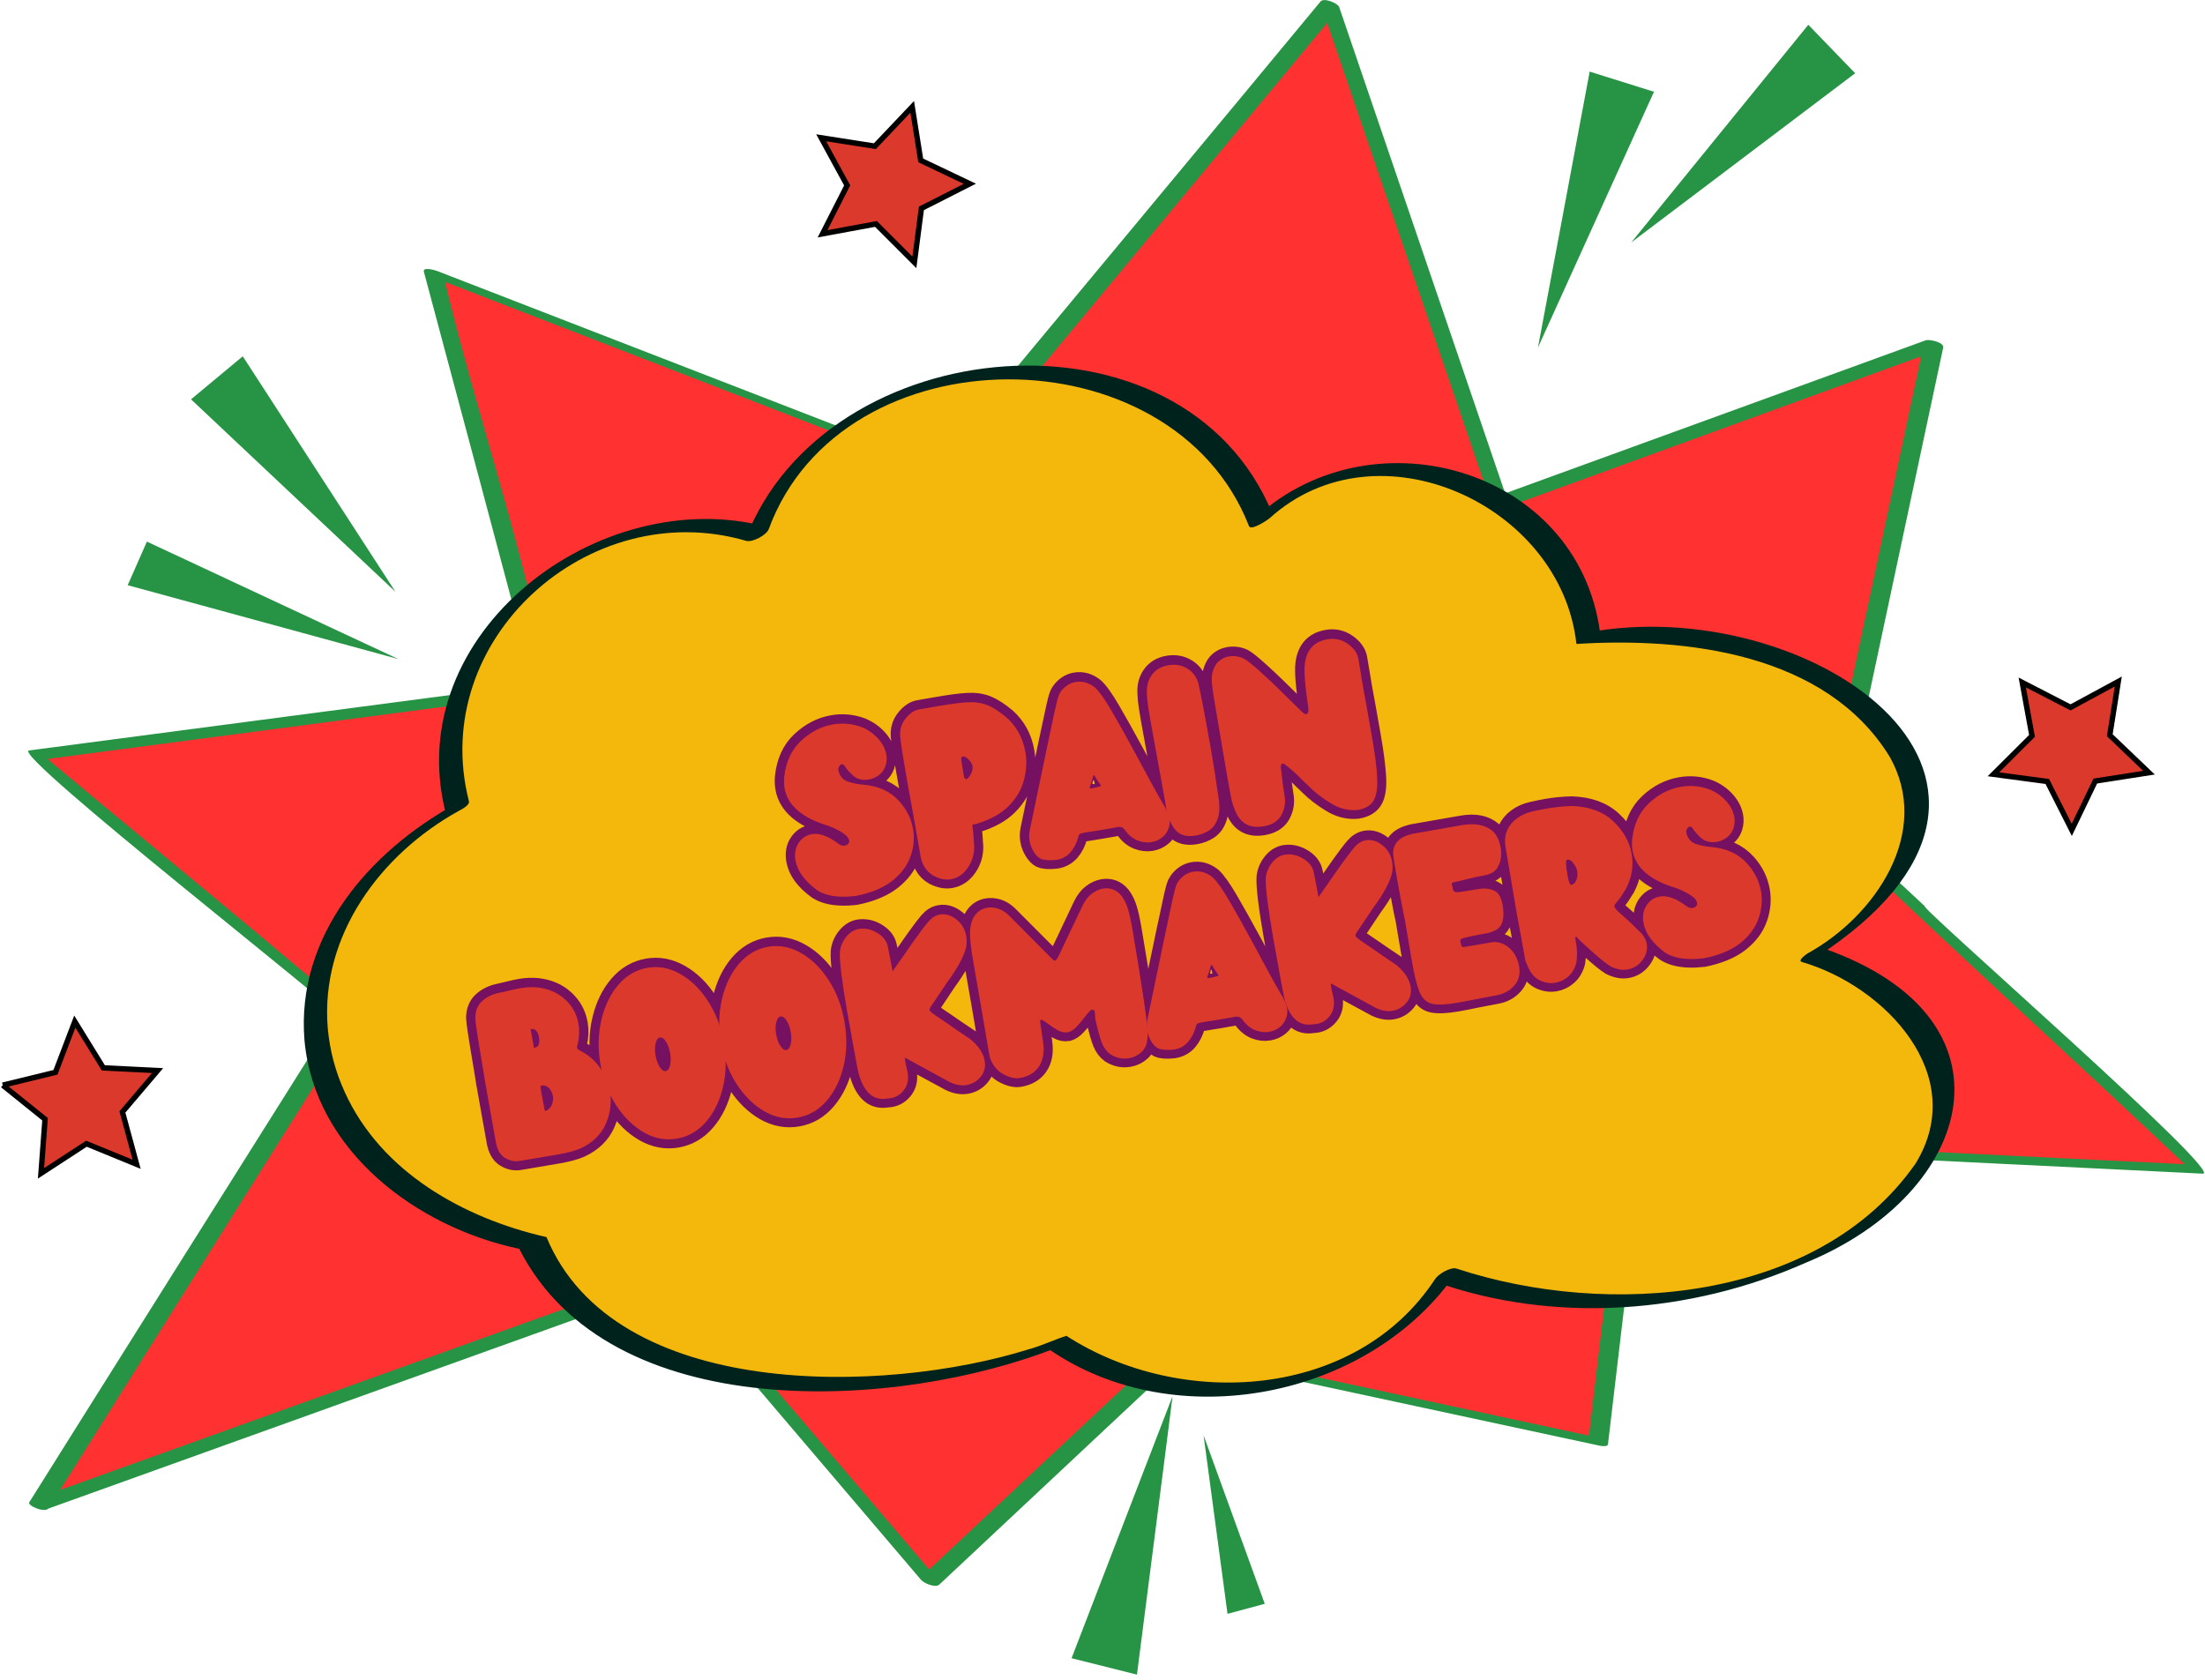 <svg xmlns="http://www.w3.org/2000/svg" xmlns:xlink="http://www.w3.org/1999/xlink" width="500" zoomAndPan="magnify" viewBox="0 0 375 285.75" height="381" preserveAspectRatio="xMidYMid meet" version="1.0"><defs><g/><clipPath id="38503df933"><path d="M 4 0 L 374.836 0 L 374.836 270 L 4 270 Z M 4 0 " clip-rule="nonzero"/></clipPath><clipPath id="510dd35a85"><path d="M 182 237 L 200 237 L 200 284.75 L 182 284.75 Z M 182 237 " clip-rule="nonzero"/></clipPath><clipPath id="c8534e6190"><path d="M 0.164 173 L 27 173 L 27 200 L 0.164 200 Z M 0.164 173 " clip-rule="nonzero"/></clipPath><clipPath id="39698eac8b"><path d="M 0.164 160 L 40 160 L 40 213 L 0.164 213 Z M 0.164 160 " clip-rule="nonzero"/></clipPath><clipPath id="129baaa3e0"><path d="M 326 103 L 374.836 103 L 374.836 155 L 326 155 Z M 326 103 " clip-rule="nonzero"/></clipPath><clipPath id="24c7d4feb8"><path d="M 51.672 62.141 L 332.676 62.141 L 332.676 237.488 L 51.672 237.488 Z M 51.672 62.141 " clip-rule="nonzero"/></clipPath></defs><path fill="#ff3131" d="M 6.633 256.008 L 58.992 172.75 L 5.965 128.453 L 92.559 117.055 C 86.297 93.57 80.027 70.07 73.75 46.555 L 160.367 80.102 L 226.145 0.875 L 255.02 85.488 L 328.855 58.621 L 311.383 140.516 L 373.824 198.93 L 277.836 194.234 C 275.824 211.223 273.812 228.23 271.805 245.254 L 199.969 229.805 L 158.203 268.945 L 114.25 217.348 Z M 6.633 256.008 " fill-opacity="1" fill-rule="nonzero"/><g clip-path="url(#38503df933)"><path fill="#279345" d="M 8.293 256.512 L 60.648 173.258 C 60.648 172.359 7.715 129.027 7.301 128.359 L 7.023 129.234 L 93.617 117.816 C 89.773 95.207 80.934 70.246 75.43 46.832 L 73.172 46.969 L 159.789 80.516 C 160.203 80.676 161.562 81.184 161.953 80.699 C 183.645 54.566 206 27.676 227.734 1.473 L 224.559 0.508 L 253.43 85.121 C 253.707 85.949 255.641 86.48 256.398 86.203 L 330.238 59.332 L 327.27 58.066 C 321.441 85.328 315.617 112.773 309.77 139.988 C 327.152 157.027 354.551 181.844 372.348 198.77 L 373.203 198.102 L 277.191 193.402 C 276.984 193.402 276.246 193.336 276.199 193.68 C 274.191 210.672 272.18 227.68 270.168 244.703 L 271.574 244.473 C 257.734 241.523 214.98 232.27 201.902 229.461 C 200.059 228.816 198.426 228.539 197.137 230.336 L 156.684 268.211 L 159.766 268.992 L 115.812 217.395 C 115.262 216.75 113.789 216.219 112.961 216.52 L 29.129 246.637 L 5.344 255.176 C 4.191 255.594 7.164 256.973 7.992 256.676 L 115.586 218.016 L 112.73 217.141 L 156.66 268.738 C 157.145 269.293 159.078 270.145 159.746 269.52 L 201.512 230.379 L 200.223 230.449 L 272.055 245.898 C 272.285 245.945 273.391 246.129 273.461 245.668 C 275.473 228.645 277.48 211.641 279.492 194.648 L 278.504 194.922 L 374.492 199.621 C 379.531 200.633 326.254 154.172 327.336 154.125 C 326.324 153.203 314.582 142.242 313.961 141.645 C 312.488 140.078 313.82 137.848 314.074 136.004 L 315.918 127.395 L 330.469 59.148 C 330.676 58.184 328.074 57.676 327.5 57.883 L 253.66 84.754 L 256.629 85.836 C 247.008 57.637 237.383 29.434 227.758 1.223 C 227.504 0.508 225.133 -0.438 224.582 0.254 C 213.621 13.539 168.953 67.207 158.801 79.48 L 160.965 79.664 L 74.348 46.094 C 74.07 45.98 71.84 45.312 72.09 46.234 C 78.383 69.719 84.656 93.219 90.902 116.734 L 91.5 116.25 L 4.906 127.648 C 2.074 128.43 57.91 171.992 57.656 172.844 L 57.309 172.266 C 48.746 185.875 12.734 243.113 4.977 255.523 C 4.609 256.098 7.715 257.434 8.293 256.512 Z M 8.293 256.512 " fill-opacity="1" fill-rule="nonzero"/></g><path fill="#279345" d="M 261.559 59.105 C 262.523 54.086 269.246 18.074 270.352 12.18 L 281.289 15.609 L 261.559 59.105 " fill-opacity="1" fill-rule="nonzero"/><path fill="#279345" d="M 282.738 34.699 L 307.535 4.215 L 315.504 12.457 L 277.422 41.238 Z M 282.738 34.699 " fill-opacity="1" fill-rule="nonzero"/><path fill="#279345" d="M 67.258 100.664 L 41.285 60.602 L 32.488 67.922 L 67.258 100.664 " fill-opacity="1" fill-rule="nonzero"/><path fill="#279345" d="M 60.211 108.582 L 24.984 92.121 L 21.715 99.535 L 67.762 112.105 Z M 60.211 108.582 " fill-opacity="1" fill-rule="nonzero"/><path fill="#279345" d="M 204.688 244.125 L 215.094 272.789 L 208.762 274.496 L 204.688 244.125 " fill-opacity="1" fill-rule="nonzero"/><g clip-path="url(#510dd35a85)"><path fill="#279345" d="M 198.355 245.852 L 193.359 284.832 L 182.238 282.047 L 199.414 237.473 Z M 198.355 245.852 " fill-opacity="1" fill-rule="nonzero"/></g><g clip-path="url(#c8534e6190)"><path fill="#db392c" d="M 0.465 184.77 L 9.441 182.582 L 12.734 173.949 L 17.594 181.824 L 26.824 182.281 L 20.84 189.328 L 23.258 198.238 L 14.715 194.738 L 6.98 199.781 L 7.668 190.57 L 0.465 184.77 " fill-opacity="1" fill-rule="nonzero"/></g><g clip-path="url(#39698eac8b)"><path stroke-linecap="butt" transform="matrix(0.23, 0, 0, 0.23, 0.164, 0.024)" fill="none" stroke-linejoin="miter" d="M 1.307 802.4 L 40.295 792.899 L 54.597 755.404 L 75.702 789.608 L 115.793 791.593 L 89.801 822.199 L 100.303 860.898 L 63.199 845.697 L 29.606 867.6 L 32.592 827.594 L 1.307 802.4 " stroke="#000000" stroke-width="4" stroke-opacity="1" stroke-miterlimit="10"/></g><path fill="#db392c" d="M 352.711 141.301 L 348.543 133.059 L 339.379 131.836 L 345.941 125.297 L 344.281 116.203 L 352.504 120.441 L 360.629 116.043 L 359.18 125.184 L 365.855 131.562 L 356.715 132.988 Z M 352.711 141.301 " fill-opacity="1" fill-rule="nonzero"/><g clip-path="url(#129baaa3e0)"><path stroke-linecap="butt" transform="matrix(0.23, 0, 0, 0.23, 0.164, 0.024)" fill="none" stroke-linejoin="miter" d="M 1531.205 613.604 L 1513.102 577.806 L 1473.3 572.495 L 1501.803 544.095 L 1494.592 504.598 L 1530.305 523.006 L 1565.595 503.902 L 1559.3 543.603 L 1588.295 571.308 L 1548.595 577.5 Z M 1531.205 613.604 " stroke="#000000" stroke-width="4" stroke-opacity="1" stroke-miterlimit="10"/></g><path stroke-linecap="butt" transform="matrix(0.23, 0, 0, 0.23, 0.164, 0.024)" fill-opacity="1" fill="#db392c" fill-rule="nonzero" stroke-linejoin="miter" d="M 675.395 193.902 L 646.994 165.501 L 607.498 172.796 L 625.702 136.998 L 606.497 101.794 L 646.197 108.004 L 673.8 78.907 L 680.095 118.506 L 716.402 135.794 L 680.604 153.998 Z M 675.395 193.902 " stroke="#000000" stroke-width="4" stroke-opacity="1" stroke-miterlimit="10"/><path fill="#f4b80c" d="M 53.773 175.879 C 55.312 193.406 70.652 207.156 90.973 211.449 C 95.668 235.594 153.859 241.473 180.172 228.328 C 198.57 242.68 234.406 236.688 245.922 216.902 C 255.465 220.457 267.383 222.043 280.102 220.926 C 324.637 218.332 352.223 179.344 308.227 162.445 C 347.953 137.672 313.906 102.953 270.086 108.477 C 266.98 82.59 233.289 70.383 214.375 88.402 C 202.73 53.883 139.73 56.453 128.777 90.836 C 100.43 82.922 70.227 109.012 77.805 137.336 C 62.156 145.855 52.387 160.363 53.773 175.879 Z M 53.773 175.879 " fill-opacity="1" fill-rule="nonzero"/><g clip-path="url(#24c7d4feb8)"><path fill="#00221c" d="M 51.781 176.93 C 53.48 195.754 70.852 208.742 88.312 212.41 C 103.625 242.613 152.562 240.02 179.949 229.133 L 178.359 229.465 C 199.934 244.398 233.09 237.895 247.797 216.277 L 244.133 218.043 C 264.387 225.219 287.523 223.453 307.043 214.801 C 336.039 202.93 344.129 173.152 310.059 161.281 L 309.055 162.711 C 354.504 133 308.832 101.523 271.676 107.293 L 272.098 107.426 C 268.211 79.258 232.484 69.578 212.812 88.734 L 216.387 87.352 C 201.141 50.375 140.379 56.117 126.809 91.664 L 130.609 89.652 C 102.105 81.961 67.945 107.605 75.816 138.344 L 77.516 136.734 C 62.781 144.848 50.328 159.203 51.781 176.93 C 51.828 177.355 55.852 176.125 55.738 174.852 C 54.441 159.113 64.75 145.23 78.074 137.898 C 78.52 137.652 79.906 136.957 79.75 136.285 C 72.73 108.789 100.16 84.176 126.922 92 C 127.992 92.27 130.34 91.039 130.742 89.988 C 143.219 56.141 199.375 56.098 212.41 89.473 C 212.746 90.367 215.652 88.402 215.984 88.086 C 234.297 71.59 265.504 85.828 268.098 109.527 C 286.789 108.363 310.461 111.113 321.305 128.598 C 328.703 141.473 318.934 155.848 307.398 162.176 C 307.242 162.285 305.699 163.336 306.395 163.605 C 320.59 167.719 334.965 182.875 325.797 197.879 C 309.254 221.598 273.328 224.211 247.754 215.785 C 246.746 215.406 244.602 216.723 244.066 217.551 C 230.562 238.117 200.762 239.75 181.355 227.207 C 179.211 227.902 177.086 228.93 174.918 229.512 C 150.484 237.156 104.52 238.34 92.938 210.418 C 78.898 207.223 64.84 199.398 58.645 185.781 C 57.047 182.309 56.078 178.664 55.738 174.852 C 55.715 174.402 51.672 175.656 51.781 176.93 Z M 51.781 176.93 " fill-opacity="1" fill-rule="nonzero"/></g><path stroke-linecap="butt" transform="matrix(0.738, -0.129, 0.129, 0.738, 52.217, 137.708)" fill="none" stroke-linejoin="miter" d="M 119.303 40.709 C 122.875 40.617 125.793 39.962 128.07 38.74 C 130.348 37.513 132.027 35.927 133.107 33.983 C 134.186 32.044 134.726 30.037 134.727 27.968 C 134.73 25.582 134.061 23.322 132.724 21.185 C 131.105 18.637 128.624 16.935 125.275 16.081 C 124.098 15.791 123.003 15.362 121.985 14.798 C 120.969 14.219 120.411 13.264 120.305 11.928 C 120.345 11.607 120.474 11.323 120.694 11.065 C 120.919 10.808 121.141 10.682 121.369 10.68 C 121.649 10.744 121.864 10.999 122.024 11.45 C 122.185 11.891 122.586 12.564 123.225 13.453 C 124.083 14.598 125.281 15.166 126.815 15.169 C 127.667 15.17 128.486 14.963 129.261 14.554 C 130.047 14.14 130.643 13.546 131.054 12.766 C 131.467 11.98 131.673 11.159 131.675 10.297 C 131.676 8.99 131.285 7.71 130.508 6.463 C 129.733 5.201 128.69 4.141 127.385 3.278 C 125.379 2.071 123.198 1.469 120.843 1.471 C 118.134 1.469 115.542 2.282 113.068 3.909 C 110.606 5.522 108.898 8.002 107.95 11.345 C 107.726 12.238 107.614 13.065 107.613 13.827 C 107.612 17.806 110.349 21.167 115.818 23.914 C 116.424 24.263 116.84 24.516 117.067 24.672 C 119.041 26.006 120.027 27.119 120.029 28.014 C 120.026 28.336 119.909 28.586 119.667 28.76 C 119.424 28.935 119.145 29.019 118.828 29.016 C 118.352 29.018 117.927 28.812 117.544 28.401 C 115.509 26.231 113.629 25.147 111.914 25.149 C 110.607 25.149 109.502 25.633 108.591 26.607 C 107.681 27.575 107.227 28.846 107.225 30.406 C 107.227 32.883 108.47 35.402 110.958 37.947 C 112.418 39.286 114.586 40.146 117.451 40.524 C 118.498 40.648 119.117 40.713 119.303 40.709 Z M 141.223 40.663 C 142.815 40.666 144.232 40.039 145.466 38.789 C 146.712 37.53 147.462 36.02 147.72 34.266 C 147.976 32.072 148.103 30.676 148.103 30.068 C 148.101 29.623 148.128 29.379 148.173 29.334 C 148.219 29.279 148.547 29.251 149.15 29.25 C 152.402 28.87 155.036 27.964 157.059 26.534 C 159.075 25.107 160.548 23.364 161.472 21.313 C 162.398 19.252 162.86 17.174 162.862 15.073 C 162.861 11.888 161.923 9.105 160.043 6.719 C 158.67 5.093 157.385 3.906 156.171 3.16 C 154.967 2.415 153.514 1.95 151.822 1.761 C 150.136 1.568 147.798 1.472 144.802 1.474 L 140.654 1.47 C 139.606 1.472 138.515 1.965 137.38 2.952 C 136.252 3.93 135.612 5.2 135.456 6.765 C 135.354 8.134 135.3 10.204 135.304 12.977 L 135.302 18.083 C 135.334 21.454 135.351 26.696 135.351 33.797 L 135.349 34.173 C 135.351 37.194 136.723 39.249 139.464 40.34 C 140.062 40.556 140.651 40.664 141.223 40.663 Z M 148.627 18.899 C 148.564 18.898 148.451 18.815 148.289 18.655 L 148.196 18.607 C 148.164 18.548 148.15 18.387 148.148 18.127 L 148.197 14.506 C 148.229 13.961 148.388 13.687 148.673 13.689 C 149.054 13.687 149.452 13.984 149.863 14.574 C 150.283 15.166 150.495 15.684 150.492 16.123 C 150.494 16.6 150.374 17.044 150.131 17.468 C 149.89 17.876 149.619 18.22 149.317 18.49 C 149.021 18.761 148.791 18.901 148.627 18.899 Z M 165.721 40.432 C 166.996 40.432 168.111 40.044 169.068 39.264 C 170.024 38.483 170.805 37.434 171.408 36.132 C 171.473 35.942 171.563 35.789 171.691 35.663 C 171.819 35.532 172.286 35.465 173.075 35.465 L 176.607 35.509 L 180.575 35.513 C 181.332 35.513 181.861 35.875 182.146 36.607 C 182.755 37.819 183.55 38.72 184.537 39.31 C 185.525 39.895 186.528 40.187 187.543 40.189 C 188.501 40.187 189.376 39.964 190.167 39.525 C 190.965 39.077 191.586 38.428 192.033 37.564 C 192.351 36.895 192.509 36.229 192.51 35.557 C 192.51 34.737 192.208 33.557 191.602 32.028 C 190.779 29.858 189.376 25.766 187.403 19.75 C 186.002 15.584 184.777 12.08 183.718 9.233 C 182.67 6.383 181.736 4.427 180.909 3.372 C 179.729 2.066 178.356 1.414 176.795 1.412 C 175.457 1.411 174.25 1.926 173.171 2.954 C 172.981 3.138 172.807 3.346 172.646 3.572 C 172.325 4.013 171.741 5.303 170.887 7.44 C 170.467 8.388 167.105 16.803 160.801 32.689 C 160.481 33.523 160.32 34.352 160.325 35.173 C 160.322 36.194 160.563 37.209 161.046 38.23 C 161.457 39.059 161.961 39.596 162.549 39.836 C 163.138 40.071 163.704 40.223 164.243 40.29 L 164.626 40.336 C 165.006 40.402 165.372 40.429 165.721 40.432 Z M 176.61 25.81 C 176.065 25.811 175.795 25.753 175.79 25.625 C 175.956 25.31 176.182 24.894 176.472 24.389 C 176.756 23.878 176.98 23.414 177.132 23.002 C 177.227 23.002 177.309 23.017 177.377 23.05 C 177.625 23.813 177.882 24.434 178.137 24.912 C 178.33 25.264 178.426 25.503 178.426 25.624 C 178.425 25.688 178.398 25.72 178.335 25.72 Z M 197.767 40.432 C 198.878 40.43 199.926 40.216 200.916 39.79 C 201.902 39.354 202.706 38.568 203.329 37.423 C 203.948 36.271 204.257 34.648 204.257 32.552 C 204.385 29.241 204.447 25.611 204.447 21.664 C 204.446 14.567 204.371 9.538 204.215 6.579 C 204.08 5.047 203.449 3.779 202.311 2.776 C 201.184 1.775 199.795 1.274 198.14 1.271 C 196.483 1.273 195.132 1.799 194.081 2.849 C 193.031 3.893 192.431 5.27 192.274 6.963 C 192.207 7.438 192.157 7.905 192.123 8.371 C 192.091 8.831 192.069 9.409 192.053 10.11 C 192.036 10.811 192.029 11.825 192.028 13.164 L 192.169 31.503 L 192.124 32.796 C 192.122 35.082 192.52 36.924 193.312 38.332 C 194.116 39.732 195.597 40.429 197.767 40.432 Z M 234.917 41.047 C 236.663 41.05 237.96 40.562 238.796 39.591 C 239.647 38.623 240.214 36.981 240.5 34.671 C 240.786 32.366 240.932 29.221 240.933 25.242 C 240.934 19.861 240.916 16.233 240.884 14.354 L 240.934 7.241 C 240.933 5.939 240.331 4.691 239.136 3.498 C 237.948 2.302 236.491 1.704 234.766 1.704 C 231.681 1.706 229.676 3.283 228.75 6.439 C 228.243 8.219 227.942 11.463 227.841 16.17 C 227.839 17.033 227.602 17.51 227.13 17.607 C 226.903 17.605 226.632 17.399 226.312 16.989 L 225.029 15.214 C 219.934 7.987 216.716 3.833 215.38 2.753 C 214.39 2.057 213.277 1.704 212.044 1.706 C 211.245 1.704 210.475 1.903 209.744 2.299 C 209.014 2.696 208.412 3.358 207.928 4.279 C 207.454 5.207 207.203 6.465 207.169 8.057 C 207.137 8.057 207.115 9.217 207.101 11.543 C 207.087 13.869 207.071 16.597 207.053 19.737 C 207.041 22.872 207.033 25.676 207.029 28.157 C 207.032 31.66 207.044 33.414 207.076 33.414 C 207.078 34.341 207.221 35.403 207.509 36.606 C 208.209 39.57 210.115 41.051 213.232 41.049 C 215.206 41.049 216.677 40.438 217.652 39.222 C 218.623 37.989 219.109 36.597 219.106 35.036 C 219.107 33.665 219.184 31.615 219.339 28.88 L 219.34 28.631 C 219.34 28.478 219.394 28.286 219.502 28.062 C 219.621 27.839 219.757 27.725 219.91 27.725 C 220.043 27.722 220.174 27.792 220.299 27.925 C 221.511 29.195 222.627 30.596 223.642 32.117 L 225.078 34.077 C 226.062 35.476 227.424 36.952 229.155 38.497 C 230.891 40.043 232.812 40.892 234.917 41.047 Z M 234.917 41.047 " stroke="#761060" stroke-width="4.179" stroke-opacity="1" stroke-miterlimit="4"/><path stroke-linecap="butt" transform="matrix(0.738, -0.129, 0.129, 0.738, 52.217, 137.708)" fill="none" stroke-linejoin="miter" d="M 42.89 86.909 C 44.865 86.904 46.554 86.749 47.954 86.427 C 50.881 85.63 53.079 84.135 54.541 81.94 C 56.009 79.741 56.74 77.37 56.744 74.831 C 56.744 72.916 56.331 71.066 55.518 69.268 C 54.71 67.465 53.494 65.941 51.869 64.7 C 51.611 64.512 51.416 64.356 51.284 64.233 C 51.159 64.1 51.1 63.952 51.097 63.787 C 51.098 63.602 51.195 63.318 51.393 62.939 C 52.031 61.437 52.347 59.957 52.348 58.497 C 52.345 56.237 51.65 54.216 50.262 52.434 C 48.875 50.647 46.943 49.405 44.467 48.704 C 43.221 48.386 42 48.226 40.793 48.227 C 39.963 48.225 39.131 48.26 38.3 48.322 C 37.475 48.384 36.604 48.433 35.676 48.473 C 34.12 48.535 32.769 48.939 31.617 49.686 C 30.477 50.429 29.76 51.6 29.477 53.191 C 29.343 53.988 29.259 57.9 29.232 64.943 L 29.183 68.136 L 29.232 81.601 C 29.227 83.421 29.709 84.753 30.662 85.602 C 31.621 86.442 32.671 86.857 33.823 86.863 Z M 41.646 76.686 C 41.488 76.685 41.414 76.592 41.41 76.401 L 41.366 72.102 C 41.364 71.689 41.383 71.369 41.411 71.147 C 41.445 70.92 41.555 70.807 41.75 70.809 C 42.347 70.844 42.836 71.136 43.217 71.684 C 43.605 72.217 43.799 72.865 43.804 73.628 C 43.804 74.236 43.649 74.818 43.345 75.379 C 43.043 75.929 42.541 76.35 41.845 76.636 Z M 41.461 62.123 L 41.457 57.773 C 42.478 57.776 42.985 58.51 42.988 59.976 C 42.985 60.484 42.889 60.97 42.692 61.433 C 42.506 61.892 42.096 62.122 41.461 62.123 Z M 69.919 88.003 C 67.311 88.003 64.924 87.121 62.772 85.354 C 60.631 83.584 58.912 81.21 57.621 78.233 C 56.331 75.257 55.685 71.953 55.688 68.324 C 55.684 64.735 56.332 61.441 57.621 58.448 C 58.911 55.456 60.627 53.077 62.776 51.314 C 64.926 49.546 67.308 48.66 69.922 48.661 C 72.531 48.655 74.911 49.546 77.052 51.317 C 79.205 53.079 80.918 55.457 82.184 58.45 C 83.457 61.44 84.095 64.731 84.098 68.325 C 84.095 71.954 83.461 75.257 82.184 78.236 C 80.914 81.21 79.209 83.585 77.053 85.357 C 74.91 87.121 72.533 88.004 69.919 88.003 Z M 70.014 72.441 C 70.485 72.438 70.883 72.069 71.204 71.32 C 71.521 70.566 71.68 69.652 71.679 68.567 C 71.681 67.52 71.522 66.613 71.205 65.854 C 70.884 65.084 70.486 64.697 70.014 64.699 C 69.569 64.701 69.18 65.083 68.85 65.851 C 68.511 66.612 68.348 67.52 68.345 68.568 C 68.347 69.647 68.515 70.566 68.849 71.322 C 69.179 72.068 69.57 72.438 70.014 72.441 Z M 97.711 88.002 C 95.097 88.001 92.716 87.12 90.562 85.358 C 88.417 83.582 86.704 81.209 85.413 78.232 C 84.122 75.256 83.476 71.952 83.474 68.322 C 83.475 64.734 84.123 61.445 85.412 58.452 C 86.701 55.46 88.417 53.082 90.561 51.318 C 92.717 49.545 95.099 48.659 97.708 48.659 C 100.322 48.659 102.697 49.545 104.843 51.316 C 106.997 53.078 108.709 55.456 109.976 58.449 C 111.247 61.444 111.885 64.735 111.884 68.323 C 111.886 71.953 111.247 75.255 109.976 78.235 C 108.706 81.209 106.995 83.583 104.845 85.357 C 102.701 87.121 100.319 88.002 97.711 88.002 Z M 97.805 72.44 C 98.276 72.438 98.674 72.068 98.995 71.319 C 99.312 70.565 99.471 69.651 99.469 68.571 C 99.473 67.519 99.313 66.612 98.991 65.852 C 98.675 65.083 98.277 64.696 97.806 64.699 C 97.361 64.7 96.971 65.082 96.636 65.854 C 96.302 66.616 96.139 67.519 96.136 68.567 C 96.138 69.652 96.301 70.564 96.635 71.321 C 96.971 72.067 97.36 72.442 97.805 72.44 Z M 136.759 87.292 C 138.066 87.292 139.221 86.858 140.224 85.996 C 141.226 85.134 141.727 83.988 141.728 82.56 C 141.726 80.84 140.952 79.059 139.396 77.205 C 137.453 75.364 135.859 73.821 134.615 72.578 L 132.845 70.867 C 131.864 69.939 131.374 69.351 131.376 69.092 C 131.404 68.901 131.483 68.724 131.61 68.572 L 136.389 63.558 C 139.216 60.85 141.079 58.513 141.974 56.536 C 142.293 55.677 142.451 54.831 142.451 54.011 C 142.449 52.386 141.934 51 140.901 49.856 C 139.868 48.708 138.698 48.134 137.391 48.133 C 136.434 48.13 135.519 48.489 134.638 49.204 C 133.762 49.919 132.448 51.14 130.699 52.856 L 124.637 58.974 C 124.637 58.371 124.624 57.776 124.591 57.204 L 124.588 56.341 C 124.59 55.452 124.558 54.452 124.499 53.33 C 124.499 52.06 123.913 50.895 122.747 49.845 C 121.591 48.797 120.264 48.242 118.762 48.181 C 117.619 48.178 116.565 48.613 115.589 49.475 C 114.62 50.327 113.958 51.36 113.609 52.574 C 113.126 54.644 112.887 59.206 112.888 66.27 C 112.889 69.297 112.9 72.114 112.932 74.723 L 112.99 79.887 C 113.31 84.785 115.143 87.232 118.482 87.232 L 119.239 87.29 C 120.483 87.29 121.593 86.838 122.562 85.927 C 123.535 85.017 124.02 83.753 124.018 82.128 C 124.021 81.747 124.003 81.363 123.974 80.983 C 123.94 80.601 123.924 80.207 123.928 79.794 L 123.975 78.887 L 124.068 78.84 L 133.04 85.95 C 134.287 86.845 135.526 87.294 136.759 87.292 Z M 148.892 87.814 C 150.865 87.815 152.429 87.22 153.586 86.019 C 154.752 84.825 155.386 83.132 155.488 80.937 L 155.627 75.924 C 155.629 75.729 155.725 75.634 155.92 75.637 L 156.151 75.682 C 156.439 75.907 156.789 76.238 157.198 76.685 C 157.775 77.288 158.43 77.905 159.158 78.524 C 159.89 79.149 160.672 79.46 161.503 79.457 C 162.171 79.393 162.862 79.101 163.579 78.57 C 164.29 78.043 164.97 77.479 165.604 76.881 C 166.244 76.273 166.82 75.796 167.33 75.446 L 167.611 75.352 C 167.96 75.355 168.165 75.512 168.232 75.831 L 168.184 76.59 C 168.117 77.002 168.09 77.462 168.09 77.976 C 168.214 80.394 168.393 82.156 168.635 83.257 C 168.878 84.352 169.349 85.265 170.047 85.995 C 171.26 87.08 172.626 87.619 174.151 87.615 C 175.23 87.618 176.228 87.327 177.134 86.744 C 178.047 86.152 178.659 85.221 178.977 83.943 L 179.022 83.745 C 179.086 83.56 179.148 83.264 179.21 82.852 C 179.599 80.649 179.824 72.624 179.889 58.777 C 179.889 56.803 179.814 55.261 179.664 54.15 C 179.525 53.036 179.216 51.987 178.731 51.003 C 177.845 49.467 176.544 48.706 174.83 48.703 C 173.962 48.705 173.08 48.938 172.168 49.403 C 171.268 49.86 170.433 50.614 169.662 51.665 C 166.836 55.644 164.877 58.413 163.789 59.975 C 162.643 61.664 161.97 62.579 161.759 62.727 C 161.555 62.866 161.426 62.939 161.362 62.939 C 161.294 62.937 161.202 62.889 161.096 62.797 C 160.986 62.698 160.882 62.569 160.782 62.414 L 152.758 50.956 C 152.12 50.093 151.405 49.46 150.616 49.064 C 149.822 48.671 149.026 48.474 148.222 48.471 C 146.979 48.472 145.914 48.932 145.03 49.846 C 144.453 50.423 143.991 51.284 143.642 52.435 C 143.295 53.576 143.085 55.534 143.027 58.297 C 143.025 69.504 143.007 76.195 142.979 78.359 L 142.976 80.74 C 142.98 81.508 142.992 81.986 143.023 82.172 C 143.373 83.989 144.176 85.389 145.426 86.358 C 146.685 87.329 147.838 87.816 148.892 87.814 Z M 184.607 87.433 C 185.882 87.433 186.999 87.041 187.954 86.265 C 188.911 85.48 189.691 84.436 190.3 83.129 C 190.359 82.944 190.455 82.786 190.577 82.664 C 190.711 82.534 191.172 82.466 191.966 82.467 L 195.498 82.512 L 199.462 82.51 C 200.224 82.51 200.747 82.877 201.032 83.609 C 201.641 84.821 202.437 85.722 203.424 86.312 C 204.412 86.897 205.414 87.188 206.43 87.185 C 207.388 87.188 208.263 86.965 209.054 86.521 C 209.857 86.079 210.478 85.425 210.919 84.566 C 211.237 83.896 211.397 83.225 211.396 82.559 C 211.397 81.733 211.094 80.559 210.489 79.024 C 209.665 76.859 208.267 72.769 206.29 66.751 C 204.894 62.587 203.664 59.081 202.609 56.236 C 201.561 53.386 200.622 51.428 199.801 50.37 C 198.615 49.068 197.248 48.411 195.682 48.413 C 194.348 48.413 193.137 48.927 192.059 49.951 C 191.872 50.141 191.699 50.343 191.533 50.568 C 191.218 51.011 190.627 52.305 189.773 54.442 C 189.353 55.39 185.992 63.805 179.687 79.691 C 179.372 80.525 179.212 81.349 179.211 82.174 C 179.214 83.191 179.454 84.212 179.933 85.227 C 180.344 86.06 180.848 86.598 181.436 86.838 C 182.03 87.069 182.591 87.219 183.129 87.292 L 183.513 87.338 C 183.894 87.399 184.258 87.431 184.607 87.433 Z M 195.496 72.812 C 194.951 72.812 194.682 72.749 194.682 72.627 C 194.844 72.306 195.069 71.896 195.358 71.391 C 195.643 70.88 195.866 70.416 196.023 70.004 C 196.113 70.004 196.195 70.018 196.269 70.052 C 196.517 70.81 196.768 71.436 197.023 71.914 C 197.216 72.265 197.318 72.5 197.317 72.627 C 197.317 72.69 197.285 72.722 197.221 72.721 Z M 234.886 87.29 C 236.193 87.29 237.347 86.862 238.35 85.999 C 239.352 85.137 239.854 83.986 239.855 82.558 C 239.852 80.843 239.079 79.057 237.522 77.209 C 235.579 75.367 233.985 73.824 232.741 72.581 L 230.972 70.865 C 229.99 69.942 229.5 69.349 229.502 69.095 C 229.531 68.899 229.61 68.722 229.737 68.57 L 234.516 63.556 C 237.342 60.853 239.206 58.511 240.1 56.54 C 240.415 55.674 240.577 54.834 240.578 54.009 C 240.576 52.384 240.06 51.003 239.026 49.86 C 237.994 48.711 236.825 48.132 235.518 48.131 C 234.56 48.134 233.645 48.493 232.764 49.207 C 231.888 49.922 230.575 51.138 228.826 52.854 L 222.763 58.977 C 222.763 58.369 222.75 57.779 222.718 57.202 L 222.715 56.339 C 222.716 55.455 222.685 54.45 222.625 53.334 C 222.626 52.058 222.039 50.898 220.873 49.848 C 219.717 48.8 218.386 48.239 216.889 48.179 C 215.745 48.181 214.686 48.61 213.716 49.473 C 212.746 50.33 212.084 51.363 211.736 52.572 C 211.253 54.642 211.013 59.209 211.014 66.273 C 211.011 69.294 211.027 72.112 211.058 74.726 L 211.116 79.89 C 211.437 84.783 213.264 87.234 216.608 87.235 L 217.365 87.293 C 218.609 87.293 219.715 86.835 220.689 85.925 C 221.661 85.021 222.147 83.751 222.145 82.126 C 222.148 81.745 222.129 81.366 222.1 80.986 C 222.066 80.604 222.05 80.21 222.054 79.798 L 222.096 78.884 L 222.194 78.838 L 231.167 85.948 C 232.413 86.843 233.653 87.292 234.886 87.29 Z M 249.601 88.051 C 250.972 88.052 252.575 88.02 254.418 87.955 C 255.751 87.923 257.232 87.9 258.858 87.888 C 260.481 87.869 261.889 87.379 263.08 86.406 C 264.276 85.435 264.873 84.073 264.871 82.327 C 264.875 80.571 264.417 79.104 263.51 77.93 C 262.611 76.747 261.46 76.065 260.058 75.879 C 257.158 75.881 254.88 75.865 253.23 75.831 C 253.004 75.791 252.864 75.682 252.818 75.494 C 252.772 75.301 252.748 75.043 252.75 74.726 C 252.748 74.408 252.781 74.186 252.845 74.06 C 252.904 73.938 253.082 73.858 253.367 73.828 C 253.655 73.788 254.132 73.755 254.804 73.724 L 257.006 73.627 C 257.418 73.63 257.995 73.63 258.742 73.628 C 259.487 73.631 260.248 73.515 261.018 73.289 C 262.73 72.783 263.593 70.992 263.591 67.906 C 263.592 66.568 263.335 65.581 262.823 64.941 C 261.968 63.925 260.57 63.416 258.628 63.416 C 256.516 63.418 255.134 63.394 254.465 63.346 C 253.797 63.293 253.397 63.187 253.276 63.033 C 253.151 62.869 253.087 62.63 253.09 62.308 L 253.086 62.122 L 253.04 61.352 C 253.041 61.135 253.182 60.995 253.462 60.933 C 254.097 60.933 255.037 60.885 256.283 60.78 C 257.908 60.656 259.342 60.593 260.586 60.593 C 262.014 60.594 263.078 60.229 263.777 59.499 C 264.856 58.348 265.399 56.871 265.398 55.056 C 265.395 53.373 265.033 52.05 264.301 51.092 C 262.901 49.377 260.675 48.518 257.622 48.52 L 246.161 48.516 C 243.107 48.703 241.422 49.96 241.101 52.285 C 241.033 52.797 240.996 54.405 241.001 57.109 C 241 58.57 241.009 60.069 241.022 61.6 C 241.036 63.127 241.054 64.421 241.068 65.466 C 241.091 66.518 241.121 67.041 241.153 67.042 L 241.106 76.775 C 241.106 80.056 241.278 82.499 241.626 84.11 C 241.976 85.716 242.755 86.773 243.958 87.279 C 245.17 87.792 247.051 88.051 249.601 88.051 Z M 272.382 87.383 C 273.461 87.386 274.486 87.088 275.456 86.501 C 276.428 85.908 277.198 85.011 277.767 83.808 C 278.278 82.336 278.536 80.979 278.536 79.736 L 278.535 79.164 C 278.532 78.693 278.549 78.293 278.583 77.976 L 278.827 77.881 C 279.178 78.482 280.113 79.735 281.637 81.647 C 283.26 83.718 284.487 85.118 285.321 85.856 C 286.558 86.775 287.78 87.232 288.992 87.231 C 290.389 87.232 291.624 86.733 292.688 85.728 C 293.762 84.729 294.294 83.558 294.295 82.219 C 294.296 81.425 294.053 80.6 293.574 79.739 C 291.947 77.444 290.725 75.807 289.901 74.828 C 288.979 73.709 288.514 72.977 288.512 72.628 C 288.514 72.401 288.808 72.05 289.399 71.576 C 289.989 71.102 290.808 70.261 291.861 69.047 C 293.578 66.786 294.437 64.29 294.438 61.554 C 294.436 58.712 293.49 56.034 291.592 53.507 C 289.694 50.974 286.809 49.313 282.931 48.52 C 281.051 48.229 279.17 48.086 277.287 48.086 C 276.143 48.088 275.001 48.116 273.862 48.182 C 272.513 48.243 271.296 48.544 270.201 49.089 C 269.102 49.627 268.212 50.393 267.529 51.396 C 266.846 52.398 266.503 53.667 266.506 55.196 L 266.409 70.959 C 266.412 71.944 266.42 72.654 266.436 73.08 C 266.451 73.506 266.459 73.857 266.459 74.132 C 266.459 74.402 266.466 74.758 266.481 75.189 C 266.495 75.62 266.506 77.564 266.505 81.03 C 266.502 81.257 266.551 81.551 266.646 81.917 C 266.736 82.282 266.817 82.608 266.888 82.896 C 267.269 84.417 267.986 85.553 269.032 86.291 C 270.085 87.019 271.196 87.383 272.382 87.383 Z M 279.723 66.132 C 279.405 66.071 279.245 65.292 279.247 63.789 C 279.245 61.498 279.419 60.348 279.773 60.351 L 279.874 60.348 C 280.318 60.351 280.713 60.695 281.063 61.386 C 281.415 62.072 281.588 62.684 281.59 63.219 C 281.59 63.949 281.423 64.603 281.09 65.179 C 280.752 65.75 280.3 66.068 279.723 66.132 Z M 306.46 87.711 C 310.027 87.619 312.952 86.959 315.228 85.742 C 317.505 84.515 319.184 82.929 320.264 80.985 C 321.344 79.041 321.884 77.034 321.884 74.97 C 321.888 72.585 321.219 70.32 319.882 68.187 C 318.263 65.634 315.782 63.932 312.433 63.078 C 311.256 62.788 310.16 62.364 309.143 61.795 C 308.127 61.221 307.568 60.266 307.463 58.925 C 307.503 58.609 307.633 58.32 307.851 58.067 C 308.076 57.81 308.3 57.679 308.527 57.682 C 308.808 57.742 309.022 58.001 309.176 58.451 C 309.342 58.893 309.744 59.561 310.377 60.455 C 311.241 61.6 312.438 62.169 313.972 62.172 C 314.825 62.167 315.638 61.965 316.419 61.551 C 317.206 61.137 317.802 60.543 318.212 59.768 C 318.624 58.982 318.831 58.161 318.833 57.299 C 318.833 55.992 318.443 54.712 317.666 53.46 C 316.89 52.203 315.848 51.143 314.543 50.28 C 312.536 49.073 310.355 48.471 308 48.473 C 305.291 48.471 302.694 49.283 300.226 50.906 C 297.764 52.524 296.056 55.005 295.108 58.348 C 294.883 59.24 294.771 60.067 294.77 60.829 C 294.77 64.808 297.507 68.169 302.976 70.911 C 303.582 71.26 303.998 71.513 304.225 71.669 C 306.198 73.008 307.184 74.122 307.187 75.016 C 307.185 75.333 307.067 75.583 306.824 75.763 C 306.583 75.932 306.303 76.021 305.986 76.019 C 305.509 76.02 305.085 75.814 304.702 75.398 C 302.667 73.233 300.787 72.149 299.073 72.146 C 297.766 72.146 296.659 72.636 295.749 73.604 C 294.839 74.578 294.385 75.843 294.383 77.403 C 294.384 79.885 295.629 82.399 298.116 84.949 C 299.576 86.283 301.739 87.142 304.609 87.526 C 305.656 87.65 306.275 87.71 306.46 87.711 Z M 306.46 87.711 " stroke="#761060" stroke-width="4.179" stroke-opacity="1" stroke-miterlimit="4"/><g fill="#db392c" fill-opacity="1"><g transform="translate(136.1, 153.507)"><g><path d="M 9.438 -1.109 C 12.051 -1.629 14.117 -2.488 15.641 -3.688 C 17.16 -4.895 18.195 -6.281 18.75 -7.844 C 19.301 -9.414 19.445 -10.961 19.188 -12.484 C 18.875 -14.254 18.082 -15.844 16.812 -17.25 C 15.301 -18.914 13.254 -19.848 10.672 -20.047 C 9.754 -20.117 8.883 -20.297 8.062 -20.578 C 7.238 -20.867 6.707 -21.508 6.469 -22.5 C 6.445 -22.727 6.5 -22.945 6.625 -23.156 C 6.758 -23.375 6.91 -23.5 7.078 -23.531 C 7.297 -23.52 7.492 -23.359 7.672 -23.047 C 7.848 -22.742 8.227 -22.305 8.812 -21.734 C 9.582 -20.992 10.535 -20.723 11.672 -20.922 C 12.305 -21.035 12.883 -21.289 13.406 -21.688 C 13.926 -22.094 14.289 -22.613 14.5 -23.25 C 14.707 -23.883 14.754 -24.516 14.641 -25.141 C 14.473 -26.098 14.02 -26.992 13.281 -27.828 C 12.551 -28.66 11.648 -29.312 10.578 -29.781 C 8.941 -30.414 7.254 -30.582 5.516 -30.281 C 3.516 -29.926 1.707 -28.988 0.094 -27.469 C -1.508 -25.957 -2.453 -23.91 -2.734 -21.328 C -2.785 -20.641 -2.766 -20.008 -2.672 -19.438 C -2.148 -16.508 0.301 -14.391 4.688 -13.078 C 5.188 -12.891 5.531 -12.75 5.719 -12.656 C 7.332 -11.914 8.195 -11.219 8.312 -10.562 C 8.352 -10.332 8.297 -10.133 8.141 -9.969 C 7.992 -9.812 7.801 -9.711 7.562 -9.672 C 7.219 -9.609 6.875 -9.707 6.531 -9.969 C 4.758 -11.301 3.238 -11.852 1.969 -11.625 C 1.008 -11.457 0.258 -10.957 -0.281 -10.125 C -0.832 -9.289 -1.008 -8.301 -0.812 -7.156 C -0.488 -5.332 0.75 -3.633 2.906 -2.062 C 4.156 -1.258 5.863 -0.906 8.031 -1 C 8.82 -1.051 9.289 -1.086 9.438 -1.109 Z M 9.438 -1.109 "/></g></g></g><g fill="#db392c" fill-opacity="1"><g transform="translate(156.051, 150.028)"><g><path d="M 5.656 -0.469 C 6.82 -0.676 7.781 -1.328 8.531 -2.422 C 9.289 -3.516 9.656 -4.723 9.625 -6.047 C 9.539 -7.703 9.457 -8.75 9.375 -9.188 C 9.32 -9.508 9.305 -9.691 9.328 -9.734 C 9.359 -9.773 9.598 -9.832 10.047 -9.906 C 12.391 -10.625 14.211 -11.641 15.516 -12.953 C 16.816 -14.266 17.676 -15.734 18.094 -17.359 C 18.52 -18.992 18.598 -20.586 18.328 -22.141 C 17.91 -24.492 16.859 -26.43 15.172 -27.953 C 13.961 -28.984 12.859 -29.695 11.859 -30.094 C 10.867 -30.488 9.738 -30.648 8.469 -30.578 C 7.207 -30.504 5.473 -30.273 3.266 -29.891 L 0.188 -29.344 C -0.582 -29.207 -1.32 -28.703 -2.031 -27.828 C -2.738 -26.953 -3.051 -25.93 -2.969 -24.766 C -2.863 -23.734 -2.633 -22.195 -2.281 -20.156 L -1.625 -16.375 C -1.164 -13.895 -0.477 -10.039 0.438 -4.812 L 0.484 -4.516 C 0.867 -2.285 2.145 -0.945 4.312 -0.5 C 4.781 -0.406 5.227 -0.395 5.656 -0.469 Z M 8.312 -17.5 C 8.258 -17.488 8.172 -17.535 8.047 -17.641 L 7.969 -17.672 C 7.938 -17.703 7.906 -17.812 7.875 -18 L 7.438 -20.703 C 7.383 -21.098 7.461 -21.316 7.672 -21.359 C 7.961 -21.398 8.297 -21.227 8.672 -20.844 C 9.055 -20.457 9.273 -20.102 9.328 -19.781 C 9.391 -19.426 9.359 -19.082 9.234 -18.75 C 9.117 -18.414 8.961 -18.129 8.766 -17.891 C 8.578 -17.648 8.426 -17.52 8.312 -17.5 Z M 8.312 -17.5 "/></g></g></g><g fill="#db392c" fill-opacity="1"><g transform="translate(176.707, 146.426)"><g><path d="M 3.062 -0.188 C 4 -0.352 4.77 -0.789 5.375 -1.5 C 5.977 -2.207 6.414 -3.07 6.688 -4.094 C 6.719 -4.25 6.77 -4.383 6.844 -4.5 C 6.926 -4.613 7.258 -4.723 7.844 -4.828 L 10.453 -5.234 L 13.391 -5.75 C 13.953 -5.844 14.379 -5.645 14.672 -5.156 C 15.285 -4.332 15.992 -3.766 16.797 -3.453 C 17.609 -3.148 18.391 -3.062 19.141 -3.188 C 19.848 -3.312 20.461 -3.586 20.984 -4.016 C 21.516 -4.453 21.883 -5.016 22.094 -5.703 C 22.25 -6.242 22.281 -6.758 22.188 -7.25 C 22.082 -7.863 21.711 -8.691 21.078 -9.734 C 20.191 -11.223 18.629 -14.066 16.391 -18.266 C 14.828 -21.16 13.469 -23.594 12.312 -25.562 C 11.164 -27.531 10.223 -28.848 9.484 -29.516 C 8.453 -30.316 7.359 -30.617 6.203 -30.422 C 5.223 -30.242 4.398 -29.719 3.734 -28.844 C 3.609 -28.664 3.504 -28.488 3.422 -28.312 C 3.242 -27.938 2.973 -26.91 2.609 -25.234 C 2.43 -24.473 1.039 -17.82 -1.562 -5.281 C -1.695 -4.633 -1.711 -4.004 -1.609 -3.391 C -1.473 -2.641 -1.172 -1.922 -0.703 -1.234 C -0.273 -0.672 0.172 -0.336 0.641 -0.234 C 1.109 -0.141 1.539 -0.098 1.938 -0.109 L 2.234 -0.125 C 2.516 -0.125 2.789 -0.145 3.062 -0.188 Z M 9.203 -12.391 C 8.805 -12.316 8.602 -12.328 8.594 -12.422 C 8.664 -12.672 8.773 -13.004 8.922 -13.422 C 9.066 -13.836 9.172 -14.207 9.234 -14.531 C 9.305 -14.551 9.363 -14.551 9.406 -14.531 C 9.707 -14.008 9.977 -13.586 10.219 -13.266 C 10.406 -13.023 10.508 -12.859 10.531 -12.766 C 10.531 -12.723 10.504 -12.695 10.453 -12.688 Z M 9.203 -12.391 "/></g></g></g><g fill="#db392c" fill-opacity="1"><g transform="translate(197.962, 142.72)"><g><path d="M 5.453 -0.609 C 6.285 -0.754 7.031 -1.047 7.688 -1.484 C 8.352 -1.93 8.844 -2.617 9.156 -3.547 C 9.477 -4.484 9.504 -5.727 9.234 -7.281 C 8.898 -9.727 8.477 -12.41 7.969 -15.328 C 7.051 -20.566 6.348 -24.27 5.859 -26.438 C 5.555 -27.562 4.926 -28.414 3.969 -29 C 3.008 -29.594 1.922 -29.781 0.703 -29.562 C -0.523 -29.352 -1.457 -28.797 -2.094 -27.891 C -2.738 -26.984 -3.008 -25.895 -2.906 -24.625 C -2.895 -24.258 -2.867 -23.906 -2.828 -23.562 C -2.797 -23.219 -2.738 -22.785 -2.656 -22.266 C -2.582 -21.742 -2.457 -20.992 -2.281 -20.016 L 0.172 -6.5 L 0.312 -5.547 C 0.602 -3.848 1.133 -2.531 1.906 -1.594 C 2.676 -0.656 3.859 -0.328 5.453 -0.609 Z M 5.453 -0.609 "/></g></g></g><g fill="#db392c" fill-opacity="1"><g transform="translate(208.889, 140.814)"><g><path d="M 22.031 -3.047 C 23.32 -3.273 24.211 -3.801 24.703 -4.625 C 25.203 -5.445 25.41 -6.727 25.328 -8.469 C 25.254 -10.207 24.957 -12.547 24.438 -15.484 C 23.75 -19.461 23.27 -22.141 23 -23.516 L 22.125 -28.781 C 21.957 -29.738 21.352 -30.582 20.312 -31.312 C 19.27 -32.039 18.113 -32.297 16.844 -32.078 C 14.562 -31.68 13.285 -30.258 13.016 -27.812 C 12.867 -26.426 13.066 -23.988 13.609 -20.5 C 13.711 -19.863 13.598 -19.477 13.266 -19.344 C 13.109 -19.312 12.879 -19.43 12.578 -19.703 L 11.406 -20.844 C 6.719 -25.52 3.805 -28.164 2.672 -28.781 C 1.848 -29.188 0.977 -29.312 0.062 -29.156 C -0.52 -29.051 -1.051 -28.801 -1.531 -28.406 C -2.02 -28.02 -2.379 -27.453 -2.609 -26.703 C -2.848 -25.961 -2.875 -25.004 -2.688 -23.828 C -2.719 -23.816 -2.586 -22.953 -2.297 -21.234 C -2.016 -19.523 -1.676 -17.516 -1.281 -15.203 C -0.883 -12.891 -0.531 -10.816 -0.219 -8.984 C 0.238 -6.391 0.477 -5.094 0.5 -5.094 C 0.613 -4.414 0.852 -3.656 1.219 -2.812 C 2.125 -0.707 3.723 0.141 6.016 -0.266 C 7.473 -0.516 8.477 -1.148 9.031 -2.172 C 9.594 -3.203 9.773 -4.289 9.578 -5.438 C 9.398 -6.457 9.195 -7.988 8.969 -10.031 L 8.938 -10.203 C 8.914 -10.316 8.93 -10.461 8.984 -10.641 C 9.047 -10.828 9.133 -10.93 9.25 -10.953 C 9.332 -10.961 9.43 -10.926 9.547 -10.844 C 10.598 -10.07 11.602 -9.18 12.562 -8.172 L 13.859 -6.922 C 14.773 -6.004 15.973 -5.086 17.453 -4.172 C 18.93 -3.266 20.457 -2.891 22.031 -3.047 Z M 22.031 -3.047 "/></g></g></g><g fill="#db392c" fill-opacity="1"><g transform="translate(83.763, 198.384)"><g><path d="M 11.297 -2.047 C 12.754 -2.305 13.977 -2.641 14.969 -3.047 C 17.031 -4.016 18.457 -5.398 19.25 -7.203 C 20.051 -9.016 20.289 -10.859 19.969 -12.734 C 19.719 -14.141 19.176 -15.453 18.344 -16.672 C 17.52 -17.898 16.43 -18.867 15.078 -19.578 C 14.859 -19.691 14.691 -19.785 14.578 -19.859 C 14.473 -19.941 14.41 -20.039 14.391 -20.156 C 14.359 -20.301 14.395 -20.523 14.5 -20.828 C 14.77 -22.016 14.812 -23.148 14.625 -24.234 C 14.332 -25.898 13.555 -27.301 12.297 -28.438 C 11.047 -29.57 9.461 -30.242 7.547 -30.453 C 6.586 -30.516 5.664 -30.469 4.781 -30.312 C 4.164 -30.207 3.555 -30.078 2.953 -29.922 C 2.348 -29.766 1.707 -29.625 1.031 -29.5 C -0.113 -29.25 -1.062 -28.77 -1.812 -28.062 C -2.562 -27.363 -2.93 -26.41 -2.922 -25.203 C -2.93 -24.598 -2.492 -21.695 -1.609 -16.5 L -1.219 -14.141 L 0.547 -4.203 C 0.773 -2.859 1.297 -1.938 2.109 -1.438 C 2.93 -0.938 3.766 -0.766 4.609 -0.922 Z M 9.078 -9.438 C 8.953 -9.414 8.879 -9.469 8.859 -9.594 L 8.266 -12.766 C 8.211 -13.078 8.18 -13.312 8.172 -13.469 C 8.172 -13.633 8.242 -13.734 8.391 -13.766 C 8.836 -13.816 9.234 -13.672 9.578 -13.328 C 9.93 -12.984 10.16 -12.523 10.266 -11.953 C 10.336 -11.516 10.297 -11.066 10.141 -10.609 C 9.992 -10.16 9.688 -9.789 9.219 -9.5 Z M 7.047 -20.141 L 6.484 -23.344 C 7.242 -23.477 7.719 -23.008 7.906 -21.938 C 7.977 -21.551 7.969 -21.176 7.875 -20.812 C 7.789 -20.445 7.516 -20.223 7.047 -20.141 Z M 7.047 -20.141 "/></g></g></g><g fill="#db392c" fill-opacity="1"><g transform="translate(104.489, 194.77)"><g><path d="M 10.672 -1.109 C 8.742 -0.766 6.875 -1.102 5.062 -2.125 C 3.25 -3.156 1.672 -4.688 0.328 -6.719 C -1.004 -8.75 -1.906 -11.102 -2.375 -13.781 C -2.832 -16.438 -2.773 -18.953 -2.203 -21.328 C -1.641 -23.703 -0.68 -25.68 0.672 -27.266 C 2.035 -28.848 3.68 -29.812 5.609 -30.156 C 7.523 -30.488 9.391 -30.141 11.203 -29.109 C 13.023 -28.078 14.598 -26.535 15.922 -24.484 C 17.254 -22.441 18.148 -20.094 18.609 -17.438 C 19.078 -14.758 19.031 -12.238 18.469 -9.875 C 17.914 -7.52 16.957 -5.551 15.594 -3.969 C 14.227 -2.395 12.586 -1.441 10.672 -1.109 Z M 8.734 -12.594 C 9.086 -12.656 9.332 -12.984 9.469 -13.578 C 9.613 -14.172 9.613 -14.867 9.469 -15.672 C 9.332 -16.453 9.098 -17.098 8.766 -17.609 C 8.43 -18.129 8.086 -18.359 7.734 -18.297 C 7.398 -18.242 7.16 -17.914 7.016 -17.312 C 6.867 -16.719 6.863 -16.031 7 -15.25 C 7.145 -14.445 7.383 -13.789 7.719 -13.281 C 8.062 -12.77 8.398 -12.539 8.734 -12.594 Z M 8.734 -12.594 "/></g></g></g><g fill="#db392c" fill-opacity="1"><g transform="translate(125.004, 191.193)"><g><path d="M 10.672 -1.109 C 8.742 -0.766 6.875 -1.102 5.062 -2.125 C 3.25 -3.156 1.672 -4.688 0.328 -6.719 C -1.004 -8.75 -1.906 -11.102 -2.375 -13.781 C -2.832 -16.438 -2.773 -18.953 -2.203 -21.328 C -1.641 -23.703 -0.68 -25.68 0.672 -27.266 C 2.035 -28.848 3.68 -29.812 5.609 -30.156 C 7.523 -30.488 9.391 -30.141 11.203 -29.109 C 13.023 -28.078 14.598 -26.535 15.922 -24.484 C 17.254 -22.441 18.148 -20.094 18.609 -17.438 C 19.078 -14.758 19.031 -12.238 18.469 -9.875 C 17.914 -7.52 16.957 -5.551 15.594 -3.969 C 14.227 -2.395 12.586 -1.441 10.672 -1.109 Z M 8.734 -12.594 C 9.086 -12.656 9.332 -12.984 9.469 -13.578 C 9.613 -14.172 9.613 -14.867 9.469 -15.672 C 9.332 -16.453 9.098 -17.098 8.766 -17.609 C 8.43 -18.129 8.086 -18.359 7.734 -18.297 C 7.398 -18.242 7.16 -17.914 7.016 -17.312 C 6.867 -16.719 6.863 -16.031 7 -15.25 C 7.145 -14.445 7.383 -13.789 7.719 -13.281 C 8.062 -12.77 8.398 -12.539 8.734 -12.594 Z M 8.734 -12.594 "/></g></g></g><g fill="#db392c" fill-opacity="1"><g transform="translate(145.519, 187.615)"><g><path d="M 18.891 -3.062 C 19.848 -3.238 20.641 -3.707 21.266 -4.469 C 21.898 -5.227 22.125 -6.141 21.938 -7.203 C 21.719 -8.473 20.914 -9.688 19.531 -10.844 C 17.863 -11.957 16.488 -12.898 15.406 -13.672 L 13.891 -14.688 C 13.047 -15.25 12.602 -15.625 12.562 -15.812 C 12.57 -15.945 12.609 -16.086 12.672 -16.234 L 15.562 -20.531 C 17.301 -22.895 18.375 -24.863 18.781 -26.438 C 18.906 -27.113 18.914 -27.754 18.812 -28.359 C 18.602 -29.566 18.039 -30.523 17.125 -31.234 C 16.219 -31.953 15.281 -32.227 14.312 -32.062 C 13.602 -31.938 12.973 -31.551 12.422 -30.906 C 11.867 -30.27 11.055 -29.203 9.984 -27.703 L 6.281 -22.406 C 6.207 -22.852 6.125 -23.289 6.031 -23.719 L 5.922 -24.344 C 5.805 -25 5.66 -25.734 5.484 -26.547 C 5.316 -27.492 4.734 -28.281 3.734 -28.906 C 2.734 -29.531 1.68 -29.77 0.578 -29.625 C -0.273 -29.477 -1.004 -29.023 -1.609 -28.266 C -2.211 -27.504 -2.57 -26.656 -2.688 -25.719 C -2.758 -24.133 -2.344 -20.734 -1.438 -15.516 C -1.039 -13.273 -0.664 -11.195 -0.312 -9.281 L 0.391 -5.484 C 1.254 -1.91 2.922 -0.336 5.391 -0.766 L 5.953 -0.812 C 6.867 -0.969 7.629 -1.441 8.234 -2.234 C 8.836 -3.035 9.035 -4.039 8.828 -5.25 C 8.773 -5.52 8.711 -5.797 8.641 -6.078 C 8.566 -6.359 8.504 -6.656 8.453 -6.969 L 8.359 -7.625 L 8.438 -7.688 L 15.969 -3.578 C 17 -3.078 17.973 -2.906 18.891 -3.062 Z M 18.891 -3.062 "/></g></g></g><g fill="#db392c" fill-opacity="1"><g transform="translate(167.655, 183.755)"><g><path d="M 5.797 -0.391 C 7.242 -0.648 8.316 -1.289 9.016 -2.312 C 9.723 -3.344 9.973 -4.68 9.766 -6.328 L 9.234 -10.031 C 9.203 -10.176 9.254 -10.258 9.391 -10.281 L 9.578 -10.281 C 9.805 -10.156 10.109 -9.957 10.484 -9.688 C 10.984 -9.301 11.539 -8.926 12.156 -8.562 C 12.781 -8.207 13.398 -8.082 14.016 -8.188 C 14.492 -8.312 14.961 -8.613 15.422 -9.094 C 15.879 -9.57 16.305 -10.078 16.703 -10.609 C 17.098 -11.141 17.461 -11.566 17.797 -11.891 L 17.984 -12 C 18.254 -12.051 18.43 -11.961 18.516 -11.734 L 18.578 -11.156 C 18.578 -10.832 18.613 -10.488 18.688 -10.125 C 19.094 -8.352 19.453 -7.078 19.766 -6.297 C 20.086 -5.516 20.551 -4.898 21.156 -4.453 C 22.188 -3.797 23.266 -3.566 24.391 -3.766 C 25.191 -3.91 25.891 -4.258 26.484 -4.812 C 27.078 -5.363 27.41 -6.133 27.484 -7.125 L 27.5 -7.281 C 27.52 -7.406 27.531 -7.629 27.531 -7.953 C 27.52 -9.629 26.648 -15.582 24.922 -25.812 C 24.66 -27.27 24.406 -28.398 24.156 -29.203 C 23.914 -30.004 23.551 -30.738 23.062 -31.406 C 22.207 -32.426 21.145 -32.828 19.875 -32.609 C 19.238 -32.492 18.617 -32.207 18.016 -31.75 C 17.41 -31.289 16.895 -30.625 16.469 -29.75 C 14.883 -26.438 13.789 -24.141 13.188 -22.859 C 12.562 -21.473 12.18 -20.711 12.047 -20.578 C 11.922 -20.441 11.832 -20.367 11.781 -20.359 C 11.738 -20.348 11.664 -20.367 11.562 -20.422 C 11.469 -20.484 11.375 -20.562 11.281 -20.656 L 3.891 -28.094 C 3.297 -28.645 2.68 -29.02 2.047 -29.219 C 1.422 -29.414 0.816 -29.461 0.234 -29.359 C -0.691 -29.191 -1.426 -28.707 -1.969 -27.906 C -2.312 -27.406 -2.535 -26.711 -2.641 -25.828 C -2.754 -24.953 -2.656 -23.484 -2.344 -21.422 C -0.906 -13.148 -0.055 -8.211 0.203 -6.609 L 0.5 -4.859 C 0.602 -4.285 0.676 -3.93 0.719 -3.797 C 1.207 -2.492 1.977 -1.566 3.031 -1.016 C 4.094 -0.461 5.016 -0.254 5.797 -0.391 Z M 5.797 -0.391 "/></g></g></g><g fill="#db392c" fill-opacity="1"><g transform="translate(196.701, 178.69)"><g><path d="M 3.062 -0.188 C 4 -0.352 4.77 -0.789 5.375 -1.5 C 5.977 -2.207 6.414 -3.07 6.688 -4.094 C 6.719 -4.25 6.77 -4.383 6.844 -4.5 C 6.926 -4.613 7.258 -4.723 7.844 -4.828 L 10.453 -5.234 L 13.391 -5.75 C 13.953 -5.844 14.379 -5.645 14.672 -5.156 C 15.285 -4.332 15.992 -3.766 16.797 -3.453 C 17.609 -3.148 18.391 -3.062 19.141 -3.188 C 19.848 -3.312 20.461 -3.586 20.984 -4.016 C 21.516 -4.453 21.883 -5.016 22.094 -5.703 C 22.25 -6.242 22.281 -6.758 22.188 -7.25 C 22.082 -7.863 21.711 -8.691 21.078 -9.734 C 20.191 -11.223 18.629 -14.066 16.391 -18.266 C 14.828 -21.16 13.469 -23.594 12.312 -25.562 C 11.164 -27.531 10.223 -28.848 9.484 -29.516 C 8.453 -30.316 7.359 -30.617 6.203 -30.422 C 5.223 -30.242 4.398 -29.719 3.734 -28.844 C 3.609 -28.664 3.504 -28.488 3.422 -28.312 C 3.242 -27.938 2.973 -26.91 2.609 -25.234 C 2.43 -24.473 1.039 -17.82 -1.562 -5.281 C -1.695 -4.633 -1.711 -4.004 -1.609 -3.391 C -1.473 -2.641 -1.172 -1.922 -0.703 -1.234 C -0.273 -0.672 0.172 -0.336 0.641 -0.234 C 1.109 -0.141 1.539 -0.098 1.938 -0.109 L 2.234 -0.125 C 2.516 -0.125 2.789 -0.145 3.062 -0.188 Z M 9.203 -12.391 C 8.805 -12.316 8.602 -12.328 8.594 -12.422 C 8.664 -12.672 8.773 -13.004 8.922 -13.422 C 9.066 -13.836 9.172 -14.207 9.234 -14.531 C 9.305 -14.551 9.363 -14.551 9.406 -14.531 C 9.707 -14.008 9.977 -13.586 10.219 -13.266 C 10.406 -13.023 10.508 -12.859 10.531 -12.766 C 10.531 -12.723 10.504 -12.695 10.453 -12.688 Z M 9.203 -12.391 "/></g></g></g><g fill="#db392c" fill-opacity="1"><g transform="translate(217.956, 174.984)"><g><path d="M 18.891 -3.062 C 19.848 -3.238 20.641 -3.707 21.266 -4.469 C 21.898 -5.227 22.125 -6.141 21.938 -7.203 C 21.719 -8.473 20.914 -9.688 19.531 -10.844 C 17.863 -11.957 16.488 -12.898 15.406 -13.672 L 13.891 -14.688 C 13.047 -15.25 12.602 -15.625 12.562 -15.812 C 12.57 -15.945 12.609 -16.086 12.672 -16.234 L 15.562 -20.531 C 17.301 -22.895 18.375 -24.863 18.781 -26.438 C 18.906 -27.113 18.914 -27.754 18.812 -28.359 C 18.602 -29.566 18.039 -30.523 17.125 -31.234 C 16.219 -31.953 15.281 -32.227 14.312 -32.062 C 13.602 -31.938 12.973 -31.551 12.422 -30.906 C 11.867 -30.27 11.055 -29.203 9.984 -27.703 L 6.281 -22.406 C 6.207 -22.852 6.125 -23.289 6.031 -23.719 L 5.922 -24.344 C 5.805 -25 5.66 -25.734 5.484 -26.547 C 5.316 -27.492 4.734 -28.281 3.734 -28.906 C 2.734 -29.531 1.68 -29.77 0.578 -29.625 C -0.273 -29.477 -1.004 -29.023 -1.609 -28.266 C -2.211 -27.504 -2.57 -26.656 -2.688 -25.719 C -2.758 -24.133 -2.344 -20.734 -1.438 -15.516 C -1.039 -13.273 -0.664 -11.195 -0.312 -9.281 L 0.391 -5.484 C 1.254 -1.91 2.922 -0.336 5.391 -0.766 L 5.953 -0.812 C 6.867 -0.969 7.629 -1.441 8.234 -2.234 C 8.836 -3.035 9.035 -4.039 8.828 -5.25 C 8.773 -5.52 8.711 -5.797 8.641 -6.078 C 8.566 -6.359 8.504 -6.656 8.453 -6.969 L 8.359 -7.625 L 8.438 -7.688 L 15.969 -3.578 C 17 -3.078 17.973 -2.906 18.891 -3.062 Z M 18.891 -3.062 "/></g></g></g><g fill="#db392c" fill-opacity="1"><g transform="translate(240.092, 171.124)"><g><path d="M 7.719 -0.562 C 8.727 -0.738 9.91 -0.961 11.266 -1.234 C 12.254 -1.43 13.344 -1.641 14.531 -1.859 C 15.719 -2.086 16.691 -2.633 17.453 -3.5 C 18.211 -4.363 18.484 -5.441 18.266 -6.734 C 18.035 -8.023 17.508 -9.047 16.688 -9.797 C 15.875 -10.555 14.93 -10.922 13.859 -10.891 C 11.711 -10.516 10.031 -10.227 8.812 -10.031 C 8.645 -10.031 8.531 -10.098 8.469 -10.234 C 8.406 -10.367 8.352 -10.551 8.312 -10.781 C 8.27 -11.008 8.266 -11.176 8.297 -11.281 C 8.336 -11.395 8.461 -11.477 8.672 -11.531 C 8.879 -11.594 9.227 -11.68 9.719 -11.797 L 11.312 -12.125 C 11.625 -12.188 12.055 -12.266 12.609 -12.359 C 13.16 -12.453 13.707 -12.633 14.25 -12.906 C 15.445 -13.508 15.848 -14.945 15.453 -17.219 C 15.273 -18.207 14.957 -18.906 14.5 -19.312 C 13.738 -19.945 12.641 -20.141 11.203 -19.891 C 9.648 -19.617 8.625 -19.457 8.125 -19.406 C 7.633 -19.352 7.332 -19.379 7.219 -19.484 C 7.102 -19.586 7.023 -19.754 6.984 -19.984 L 6.953 -20.125 L 6.812 -20.703 C 6.781 -20.859 6.867 -20.973 7.078 -21.047 C 7.547 -21.129 8.234 -21.289 9.141 -21.531 C 10.328 -21.832 11.379 -22.062 12.297 -22.219 C 13.348 -22.406 14.082 -22.812 14.5 -23.438 C 15.145 -24.426 15.352 -25.594 15.125 -26.938 C 14.906 -28.176 14.469 -29.102 13.812 -29.719 C 12.562 -30.812 10.805 -31.164 8.547 -30.781 L 0.078 -29.297 C -2.148 -28.766 -3.227 -27.617 -3.156 -25.859 C -3.145 -25.473 -2.961 -24.285 -2.609 -22.297 C -2.422 -21.203 -2.223 -20.094 -2.016 -18.969 C -1.805 -17.844 -1.625 -16.895 -1.469 -16.125 C -1.32 -15.352 -1.238 -14.969 -1.219 -14.969 L 0 -7.781 C 0.414 -5.352 0.852 -3.566 1.312 -2.422 C 1.781 -1.285 2.492 -0.609 3.453 -0.391 C 4.41 -0.172 5.832 -0.227 7.719 -0.562 Z M 7.719 -0.562 "/></g></g></g><g fill="#db392c" fill-opacity="1"><g transform="translate(258.774, 167.866)"><g><path d="M 5.75 -0.719 C 6.551 -0.852 7.273 -1.195 7.922 -1.75 C 8.566 -2.312 9.023 -3.078 9.297 -4.047 C 9.473 -5.191 9.477 -6.223 9.312 -7.141 L 9.234 -7.562 C 9.18 -7.914 9.148 -8.219 9.141 -8.469 L 9.297 -8.547 C 9.629 -8.148 10.484 -7.344 11.859 -6.125 C 13.316 -4.812 14.406 -3.938 15.125 -3.5 C 16.156 -2.988 17.117 -2.812 18.016 -2.969 C 19.047 -3.145 19.891 -3.672 20.547 -4.547 C 21.203 -5.422 21.445 -6.352 21.281 -7.344 C 21.176 -7.926 20.891 -8.504 20.422 -9.078 C 18.93 -10.555 17.816 -11.609 17.078 -12.234 C 16.254 -12.941 15.82 -13.426 15.781 -13.688 C 15.75 -13.852 15.922 -14.145 16.297 -14.562 C 16.672 -14.988 17.164 -15.719 17.781 -16.75 C 18.758 -18.645 19.07 -20.602 18.719 -22.625 C 18.352 -24.707 17.305 -26.562 15.578 -28.188 C 13.859 -29.812 11.516 -30.676 8.547 -30.781 C 7.117 -30.727 5.711 -30.582 4.328 -30.344 C 3.473 -30.195 2.629 -30.031 1.797 -29.844 C 0.828 -29.613 -0.023 -29.227 -0.766 -28.688 C -1.516 -28.156 -2.078 -27.473 -2.453 -26.641 C -2.828 -25.816 -2.914 -24.836 -2.719 -23.703 L -0.75 -12.078 C -0.625 -11.348 -0.523 -10.828 -0.453 -10.516 C -0.391 -10.203 -0.344 -9.941 -0.312 -9.734 C -0.281 -9.535 -0.227 -9.273 -0.156 -8.953 C -0.094 -8.641 0.16 -7.203 0.609 -4.641 C 0.641 -4.473 0.711 -4.266 0.828 -4.016 C 0.941 -3.766 1.039 -3.535 1.125 -3.328 C 1.602 -2.242 2.273 -1.5 3.141 -1.094 C 4.016 -0.688 4.883 -0.562 5.75 -0.719 Z M 8.453 -17.344 C 8.211 -17.344 8 -17.895 7.812 -19 C 7.508 -20.695 7.484 -21.57 7.734 -21.625 L 7.812 -21.641 C 8.145 -21.691 8.484 -21.484 8.828 -21.016 C 9.172 -20.555 9.379 -20.129 9.453 -19.734 C 9.547 -19.203 9.504 -18.695 9.328 -18.219 C 9.16 -17.75 8.867 -17.457 8.453 -17.344 Z M 8.453 -17.344 "/></g></g></g><g fill="#db392c" fill-opacity="1"><g transform="translate(280.311, 164.111)"><g><path d="M 9.438 -1.109 C 12.051 -1.629 14.117 -2.488 15.641 -3.688 C 17.16 -4.895 18.195 -6.281 18.75 -7.844 C 19.301 -9.414 19.445 -10.961 19.188 -12.484 C 18.875 -14.254 18.082 -15.844 16.812 -17.25 C 15.301 -18.914 13.254 -19.848 10.672 -20.047 C 9.754 -20.117 8.883 -20.297 8.062 -20.578 C 7.238 -20.867 6.707 -21.508 6.469 -22.5 C 6.445 -22.727 6.5 -22.945 6.625 -23.156 C 6.758 -23.375 6.91 -23.5 7.078 -23.531 C 7.297 -23.52 7.492 -23.359 7.672 -23.047 C 7.848 -22.742 8.227 -22.305 8.812 -21.734 C 9.582 -20.992 10.535 -20.723 11.672 -20.922 C 12.305 -21.035 12.883 -21.289 13.406 -21.688 C 13.926 -22.094 14.289 -22.613 14.5 -23.25 C 14.707 -23.883 14.754 -24.516 14.641 -25.141 C 14.473 -26.098 14.02 -26.992 13.281 -27.828 C 12.551 -28.66 11.648 -29.312 10.578 -29.781 C 8.941 -30.414 7.254 -30.582 5.516 -30.281 C 3.516 -29.926 1.707 -28.988 0.094 -27.469 C -1.508 -25.957 -2.453 -23.91 -2.734 -21.328 C -2.785 -20.641 -2.766 -20.008 -2.672 -19.438 C -2.148 -16.508 0.301 -14.391 4.688 -13.078 C 5.188 -12.891 5.531 -12.75 5.719 -12.656 C 7.332 -11.914 8.195 -11.219 8.312 -10.562 C 8.352 -10.332 8.297 -10.133 8.141 -9.969 C 7.992 -9.812 7.801 -9.711 7.562 -9.672 C 7.219 -9.609 6.875 -9.707 6.531 -9.969 C 4.758 -11.301 3.238 -11.852 1.969 -11.625 C 1.008 -11.457 0.258 -10.957 -0.281 -10.125 C -0.832 -9.289 -1.008 -8.301 -0.812 -7.156 C -0.488 -5.332 0.75 -3.633 2.906 -2.062 C 4.156 -1.258 5.863 -0.906 8.031 -1 C 8.82 -1.051 9.289 -1.086 9.438 -1.109 Z M 9.438 -1.109 "/></g></g></g></svg>